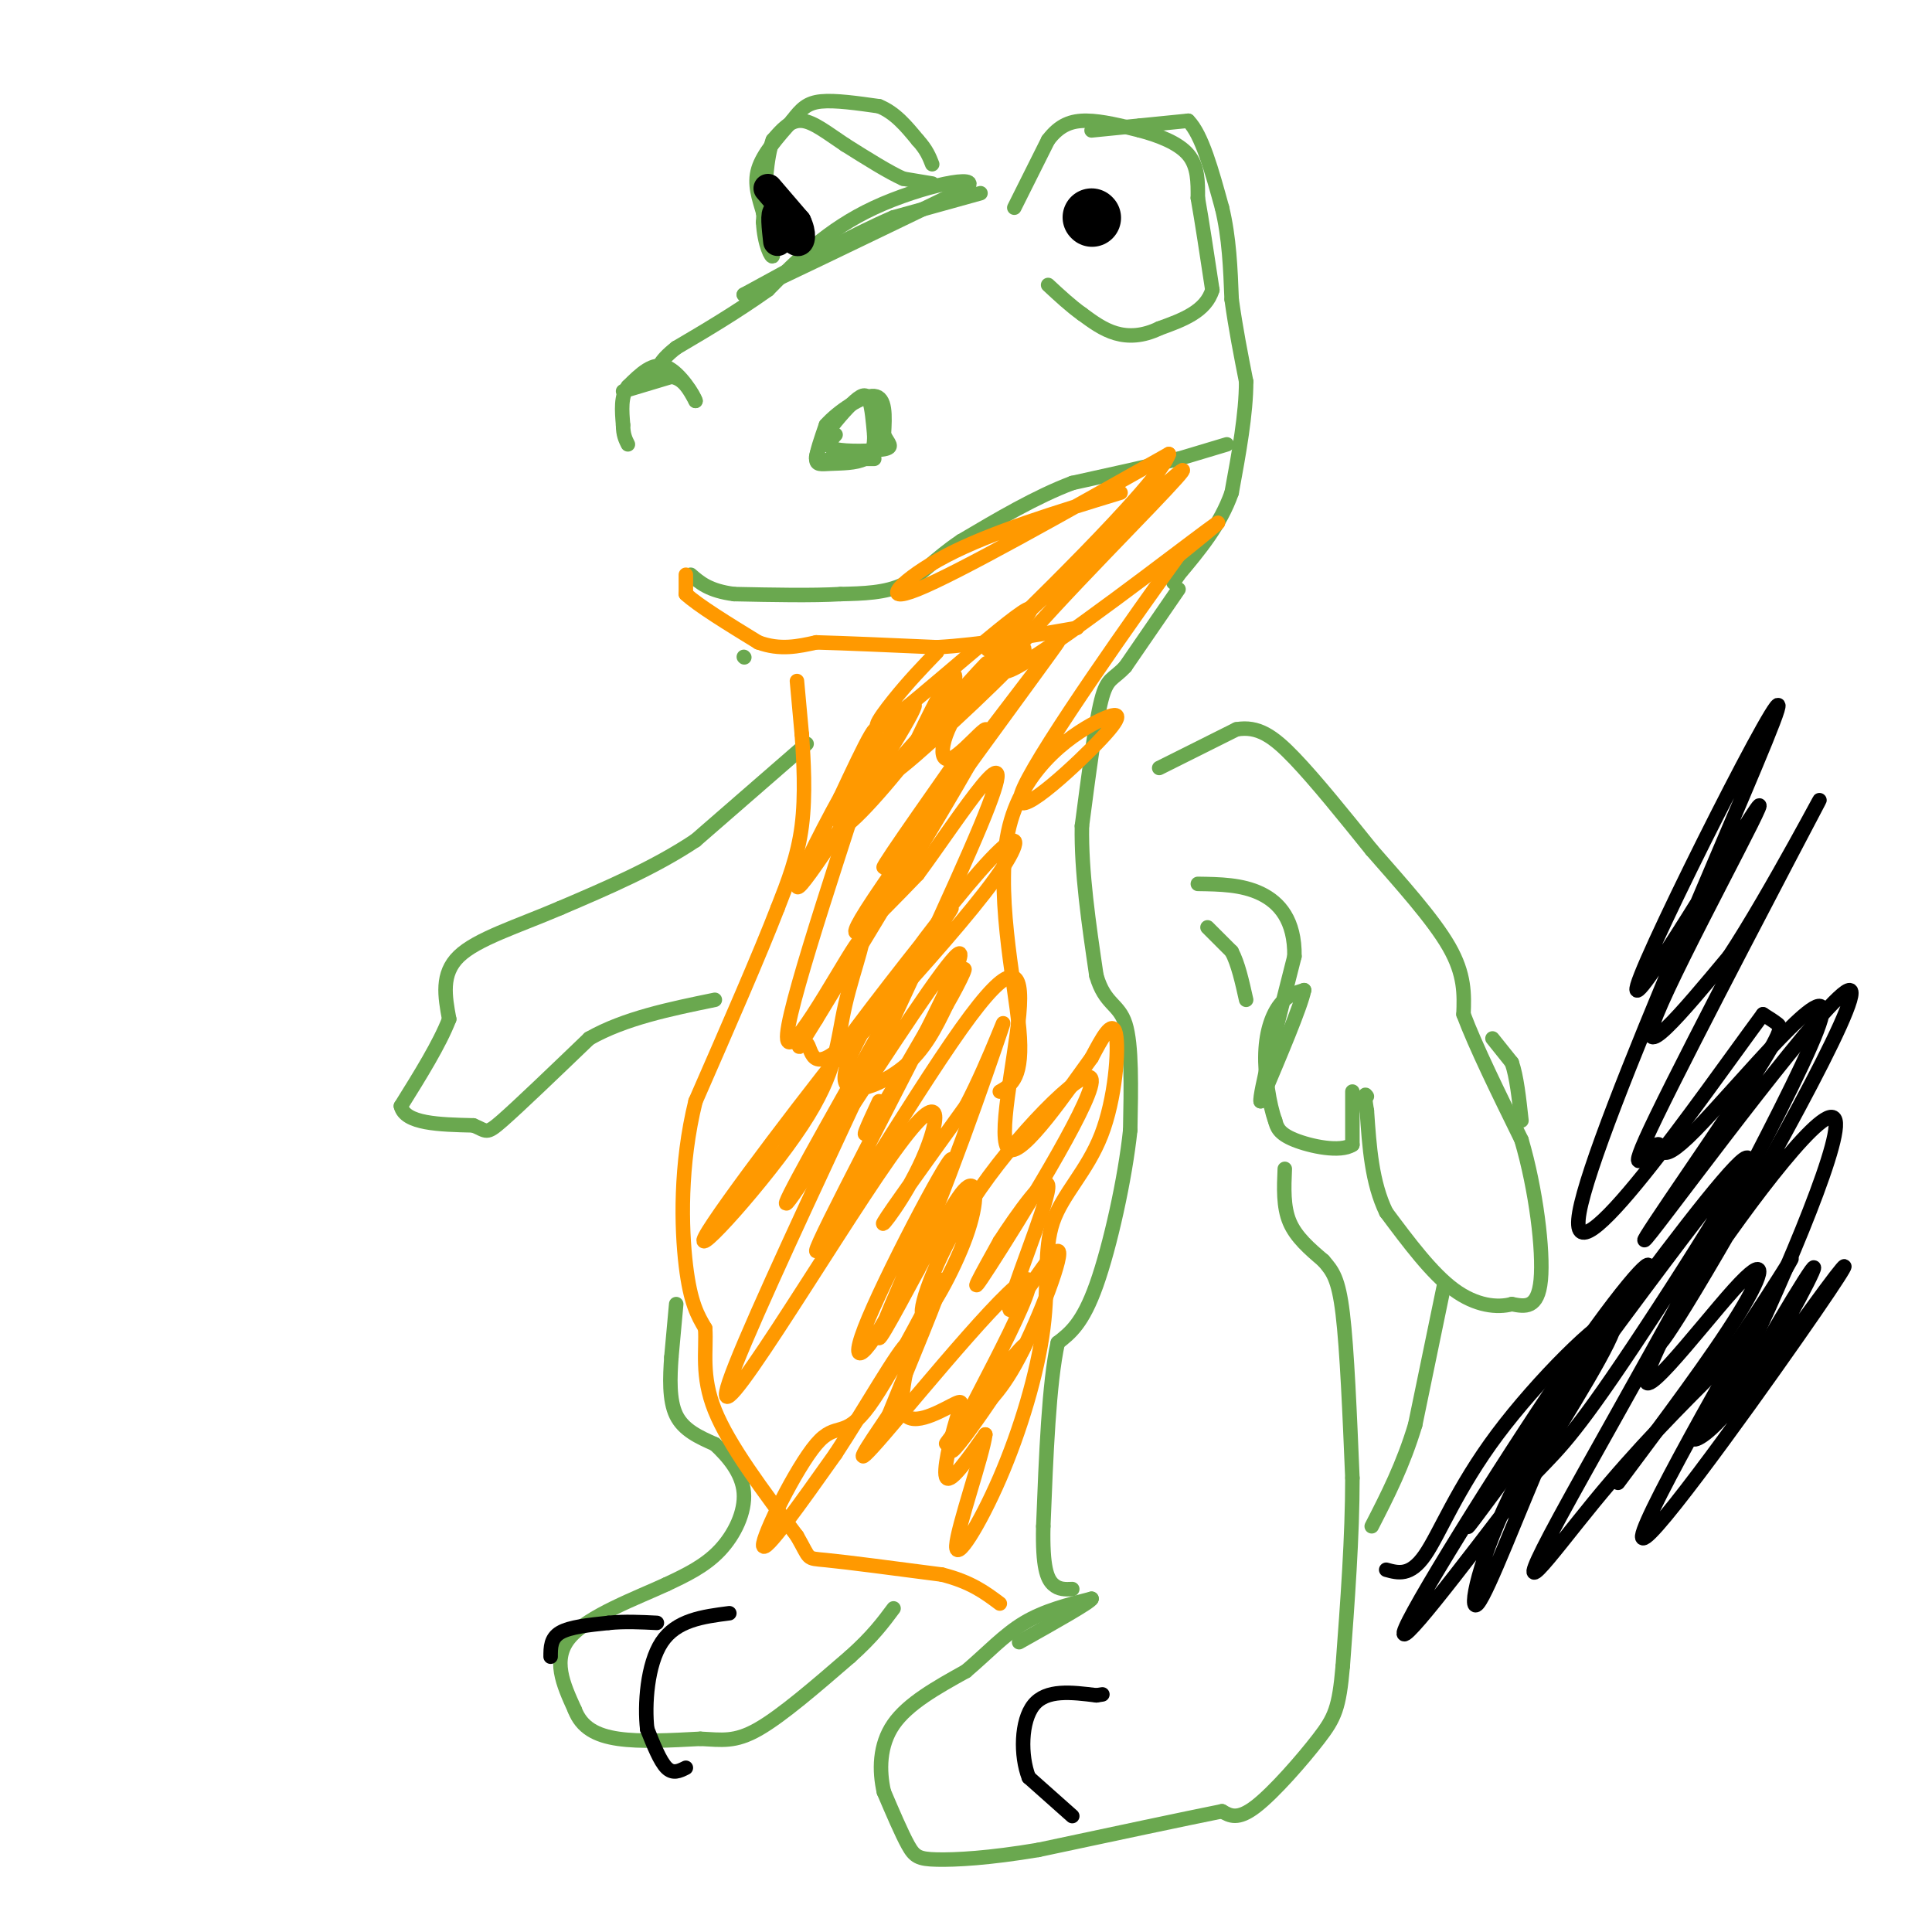 <svg viewBox='0 0 400 400' version='1.1' xmlns='http://www.w3.org/2000/svg' xmlns:xlink='http://www.w3.org/1999/xlink'><g fill='none' stroke='#6aa84f' stroke-width='3' stroke-linecap='round' stroke-linejoin='round'><path d='M203,40c0.000,0.000 -18.000,5.000 -18,5'/><path d='M185,45c-8.167,3.500 -19.583,9.750 -31,16'/><path d='M154,61c2.500,-1.000 24.250,-11.500 46,-22'/><path d='M200,39c3.911,-3.289 -9.311,-0.511 -19,4c-9.689,4.511 -15.844,10.756 -22,17'/><path d='M159,60c-6.833,4.833 -12.917,8.417 -19,12'/><path d='M140,72c-3.833,3.000 -3.917,4.500 -4,6'/><path d='M129,81c0.000,0.000 10.000,-3.000 10,-3'/><path d='M139,78c2.500,0.333 3.750,2.667 5,5'/><path d='M144,83c-0.200,-0.956 -3.200,-5.844 -6,-7c-2.800,-1.156 -5.400,1.422 -8,4'/><path d='M130,80c-1.500,2.000 -1.250,5.000 -1,8'/><path d='M129,88c0.000,2.000 0.500,3.000 1,4'/><path d='M181,95c0.000,0.000 -8.000,0.000 -8,0'/><path d='M173,95c-2.222,0.222 -3.778,0.778 -4,0c-0.222,-0.778 0.889,-2.889 2,-5'/><path d='M171,90c1.500,-2.274 4.250,-5.458 6,-7c1.750,-1.542 2.500,-1.440 3,0c0.500,1.440 0.750,4.220 1,7'/><path d='M181,90c0.072,2.161 -0.249,4.064 -2,5c-1.751,0.936 -4.933,0.906 -7,1c-2.067,0.094 -3.019,0.313 -3,-1c0.019,-1.313 1.010,-4.156 2,-7'/><path d='M171,88c2.444,-2.778 7.556,-6.222 10,-6c2.444,0.222 2.222,4.111 2,8'/><path d='M183,90c0.905,1.881 2.167,2.583 0,3c-2.167,0.417 -7.762,0.548 -10,0c-2.238,-0.548 -1.119,-1.774 0,-3'/><path d='M193,38c0.000,0.000 -6.000,-1.000 -6,-1'/><path d='M187,37c-3.000,-1.333 -7.500,-4.167 -12,-7'/><path d='M175,30c-3.600,-2.378 -6.600,-4.822 -9,-5c-2.400,-0.178 -4.200,1.911 -6,4'/><path d='M160,29c-1.333,3.500 -1.667,10.250 -2,17'/><path d='M158,46c0.222,4.600 1.778,7.600 2,7c0.222,-0.600 -0.889,-4.800 -2,-9'/><path d='M158,44c-0.844,-2.956 -1.956,-5.844 -1,-9c0.956,-3.156 3.978,-6.578 7,-10'/><path d='M164,25c1.889,-2.489 3.111,-3.711 6,-4c2.889,-0.289 7.444,0.356 12,1'/><path d='M182,22c3.333,1.333 5.667,4.167 8,7'/><path d='M190,29c1.833,2.000 2.417,3.500 3,5'/><path d='M210,43c0.000,0.000 7.000,-14.000 7,-14'/><path d='M217,29c2.378,-3.156 4.822,-4.044 8,-4c3.178,0.044 7.089,1.022 11,2'/><path d='M236,27c3.844,1.022 7.956,2.578 10,5c2.044,2.422 2.022,5.711 2,9'/><path d='M248,41c0.833,4.667 1.917,11.833 3,19'/><path d='M251,60c-1.333,4.500 -6.167,6.250 -11,8'/><path d='M240,68c-3.400,1.644 -6.400,1.756 -9,1c-2.600,-0.756 -4.800,-2.378 -7,-4'/><path d='M224,65c-2.333,-1.667 -4.667,-3.833 -7,-6'/><path d='M226,27c0.000,0.000 10.000,-1.000 10,-1'/><path d='M236,26c3.333,-0.333 6.667,-0.667 10,-1'/><path d='M246,25c2.833,2.833 4.917,10.417 7,18'/><path d='M253,43c1.500,6.167 1.750,12.583 2,19'/><path d='M255,62c0.833,6.000 1.917,11.500 3,17'/><path d='M258,79c0.000,6.667 -1.500,14.833 -3,23'/><path d='M255,102c-2.333,6.667 -6.667,11.833 -11,17'/><path d='M244,119c-1.833,2.833 -0.917,1.417 0,0'/><path d='M254,92c0.000,0.000 -10.000,3.000 -10,3'/><path d='M244,95c-5.333,1.333 -13.667,3.167 -22,5'/><path d='M222,100c-7.500,2.833 -15.250,7.417 -23,12'/><path d='M199,112c-5.667,3.778 -8.333,7.222 -12,9c-3.667,1.778 -8.333,1.889 -13,2'/><path d='M174,123c-5.833,0.333 -13.917,0.167 -22,0'/><path d='M152,123c-5.167,-0.667 -7.083,-2.333 -9,-4'/><path d='M244,122c0.000,0.000 -11.000,16.000 -11,16'/><path d='M233,138c-2.644,2.889 -3.756,2.111 -5,7c-1.244,4.889 -2.622,15.444 -4,26'/><path d='M224,171c-0.167,9.500 1.417,20.250 3,31'/><path d='M227,202c1.756,6.067 4.644,5.733 6,10c1.356,4.267 1.178,13.133 1,22'/><path d='M234,234c-1.044,10.000 -4.156,24.000 -7,32c-2.844,8.000 -5.422,10.000 -8,12'/><path d='M219,278c-1.833,8.333 -2.417,23.167 -3,38'/><path d='M216,316c-0.200,8.533 0.800,10.867 2,12c1.200,1.133 2.600,1.067 4,1'/><path d='M240,159c0.000,0.000 16.000,-8.000 16,-8'/><path d='M256,151c4.444,-0.756 7.556,1.356 12,6c4.444,4.644 10.222,11.822 16,19'/><path d='M284,176c5.911,6.778 12.689,14.222 16,20c3.311,5.778 3.156,9.889 3,14'/><path d='M303,210c2.500,6.667 7.250,16.333 12,26'/><path d='M315,236c3.022,10.267 4.578,22.933 4,29c-0.578,6.067 -3.289,5.533 -6,5'/><path d='M313,270c-2.978,0.822 -7.422,0.378 -12,-3c-4.578,-3.378 -9.289,-9.689 -14,-16'/><path d='M287,251c-3.000,-6.167 -3.500,-13.583 -4,-21'/><path d='M283,230c-0.667,-4.000 -0.333,-3.500 0,-3'/><path d='M280,226c0.000,0.000 0.000,11.000 0,11'/><path d='M280,237c-2.489,1.667 -8.711,0.333 -12,-1c-3.289,-1.333 -3.644,-2.667 -4,-4'/><path d='M264,232c-1.190,-3.226 -2.167,-9.292 -2,-14c0.167,-4.708 1.476,-8.060 3,-10c1.524,-1.940 3.262,-2.470 5,-3'/><path d='M270,205c-0.667,3.333 -4.833,13.167 -9,23'/><path d='M261,228c-0.333,-1.167 3.333,-15.583 7,-30'/><path d='M268,198c0.111,-7.467 -3.111,-11.133 -7,-13c-3.889,-1.867 -8.444,-1.933 -13,-2'/><path d='M309,215c0.000,0.000 4.000,5.000 4,5'/><path d='M313,220c1.000,2.833 1.500,7.417 2,12'/><path d='M299,266c0.000,0.000 -6.000,29.000 -6,29'/><path d='M293,295c-2.500,8.333 -5.750,14.667 -9,21'/><path d='M250,192c0.000,0.000 5.000,5.000 5,5'/><path d='M255,197c1.333,2.500 2.167,6.250 3,10'/><path d='M266,242c-0.167,3.917 -0.333,7.833 1,11c1.333,3.167 4.167,5.583 7,8'/><path d='M274,261c1.889,2.178 3.111,3.622 4,11c0.889,7.378 1.444,20.689 2,34'/><path d='M280,306c0.000,12.167 -1.000,25.583 -2,39'/><path d='M278,345c-0.750,8.607 -1.625,10.625 -5,15c-3.375,4.375 -9.250,11.107 -13,14c-3.750,2.893 -5.375,1.946 -7,1'/><path d='M253,375c-7.500,1.500 -22.750,4.750 -38,8'/><path d='M215,383c-10.333,1.738 -17.167,2.083 -21,2c-3.833,-0.083 -4.667,-0.595 -6,-3c-1.333,-2.405 -3.167,-6.702 -5,-11'/><path d='M183,371c-1.000,-4.333 -1.000,-9.667 2,-14c3.000,-4.333 9.000,-7.667 15,-11'/><path d='M200,346c4.378,-3.711 7.822,-7.489 12,-10c4.178,-2.511 9.089,-3.756 14,-5'/><path d='M226,331c-0.167,0.667 -7.583,4.833 -15,9'/><path d='M154,136c0.000,0.000 0.100,0.100 0.1,0.1'/><path d='M167,154c0.000,0.000 -23.000,20.000 -23,20'/><path d='M144,174c-8.500,5.667 -18.250,9.833 -28,14'/><path d='M116,188c-8.933,3.822 -17.267,6.378 -21,10c-3.733,3.622 -2.867,8.311 -2,13'/><path d='M93,211c-2.000,5.167 -6.000,11.583 -10,18'/><path d='M83,229c0.833,3.667 7.917,3.833 15,4'/><path d='M98,233c2.867,1.156 2.533,2.044 6,-1c3.467,-3.044 10.733,-10.022 18,-17'/><path d='M122,215c7.333,-4.167 16.667,-6.083 26,-8'/><path d='M140,270c0.000,0.000 -1.000,11.000 -1,11'/><path d='M139,281c-0.289,4.111 -0.511,8.889 1,12c1.511,3.111 4.756,4.556 8,6'/><path d='M148,299c2.762,2.560 5.667,5.958 6,10c0.333,4.042 -1.905,8.726 -5,12c-3.095,3.274 -7.048,5.137 -11,7'/><path d='M138,328c-6.200,2.867 -16.200,6.533 -20,11c-3.800,4.467 -1.400,9.733 1,15'/><path d='M119,354c1.400,3.667 4.400,5.333 9,6c4.600,0.667 10.800,0.333 17,0'/><path d='M145,360c4.467,0.222 7.133,0.778 12,-2c4.867,-2.778 11.933,-8.889 19,-15'/><path d='M176,343c4.667,-4.167 6.833,-7.083 9,-10'/></g>
<g fill='none' stroke='#ff9900' stroke-width='3' stroke-linecap='round' stroke-linejoin='round'><path d='M194,135c-2.911,3.018 -5.821,6.035 -9,10c-3.179,3.965 -6.625,8.877 2,2c8.625,-6.877 29.322,-25.544 26,-20c-3.322,5.544 -30.663,35.298 -37,42c-6.337,6.702 8.332,-9.649 23,-26'/><path d='M199,143c5.445,-6.039 7.559,-8.138 2,-2c-5.559,6.138 -18.791,20.512 -16,19c2.791,-1.512 21.604,-18.911 26,-24c4.396,-5.089 -5.626,2.131 -11,9c-5.374,6.869 -6.101,13.388 -3,12c3.101,-1.388 10.029,-10.682 6,-3c-4.029,7.682 -19.014,32.341 -34,57'/><path d='M169,211c-5.742,9.372 -3.097,4.303 -2,5c1.097,0.697 0.647,7.159 8,0c7.353,-7.159 22.509,-27.938 22,-28c-0.509,-0.062 -16.681,20.595 -22,28c-5.319,7.405 0.216,1.558 8,-7c7.784,-8.558 17.815,-19.826 23,-27c5.185,-7.174 5.522,-10.254 1,-6c-4.522,4.254 -13.903,15.841 -21,26c-7.097,10.159 -11.911,18.889 -11,22c0.911,3.111 7.546,0.603 12,-3c4.454,-3.603 6.727,-8.302 9,-13'/><path d='M196,208c2.869,-4.917 5.542,-10.708 2,-5c-3.542,5.708 -13.298,22.917 -17,29c-3.702,6.083 -1.351,1.042 1,-4'/><path d='M142,119c0.000,0.000 0.000,4.000 0,4'/><path d='M142,123c2.500,2.333 8.750,6.167 15,10'/><path d='M157,133c4.500,1.667 8.250,0.833 12,0'/><path d='M169,133c6.167,0.167 15.583,0.583 25,1'/><path d='M194,134c9.000,-0.500 19.000,-2.250 29,-4'/><path d='M165,141c0.000,0.000 1.000,11.000 1,11'/><path d='M166,152c0.378,5.178 0.822,12.622 0,19c-0.822,6.378 -2.911,11.689 -5,17'/><path d='M161,188c-3.667,9.500 -10.333,24.750 -17,40'/><path d='M144,228c-3.267,13.200 -2.933,26.200 -2,34c0.933,7.800 2.467,10.400 4,13'/><path d='M146,275c0.311,4.644 -0.911,9.756 2,17c2.911,7.244 9.956,16.622 17,26'/><path d='M165,318c2.911,5.022 1.689,4.578 6,5c4.311,0.422 14.156,1.711 24,3'/><path d='M195,326c6.000,1.500 9.000,3.750 12,6'/><path d='M197,159c-9.565,13.655 -19.131,27.310 -11,17c8.131,-10.310 33.958,-44.583 33,-43c-0.958,1.583 -28.702,39.024 -38,53c-9.298,13.976 -0.149,4.488 9,-5'/><path d='M190,181c7.986,-10.745 23.450,-35.109 13,-10c-10.450,25.109 -46.814,99.689 -52,115c-5.186,15.311 20.806,-28.649 33,-46c12.194,-17.351 10.591,-8.095 7,0c-3.591,8.095 -9.169,15.027 -8,13c1.169,-2.027 9.084,-13.014 17,-24'/><path d='M200,229c5.126,-9.772 9.442,-22.202 7,-15c-2.442,7.202 -11.640,34.038 -19,50c-7.360,15.962 -12.880,21.052 -9,11c3.880,-10.052 17.160,-35.245 18,-35c0.840,0.245 -10.760,25.927 -14,34c-3.240,8.073 1.880,-1.464 7,-11'/><path d='M190,263c3.183,-5.823 7.639,-14.881 10,-17c2.361,-2.119 2.626,2.702 0,10c-2.626,7.298 -8.143,17.074 -9,16c-0.857,-1.074 2.946,-12.999 12,-26c9.054,-13.001 23.361,-27.077 23,-22c-0.361,5.077 -15.389,29.308 -21,38c-5.611,8.692 -1.806,1.846 2,-5'/><path d='M207,257c3.247,-5.060 10.365,-15.209 10,-11c-0.365,4.209 -8.211,22.778 -8,25c0.211,2.222 8.480,-11.902 10,-12c1.520,-0.098 -3.709,13.829 -8,22c-4.291,8.171 -7.646,10.585 -11,13'/><path d='M200,294c-3.352,4.027 -6.234,7.595 -2,2c4.234,-5.595 15.582,-20.353 14,-17c-1.582,3.353 -16.094,24.816 -15,21c1.094,-3.816 17.795,-32.912 16,-35c-1.795,-2.088 -22.084,22.832 -30,32c-7.916,9.168 -3.458,2.584 1,-4'/><path d='M184,293c3.438,-8.515 11.532,-27.801 11,-28c-0.532,-0.199 -9.689,18.689 -15,26c-5.311,7.311 -6.776,3.045 -11,8c-4.224,4.955 -11.207,19.130 -11,21c0.207,1.870 7.603,-8.565 15,-19'/><path d='M173,301c5.933,-9.012 13.265,-22.042 15,-23c1.735,-0.958 -2.126,10.155 -1,14c1.126,3.845 7.240,0.422 10,-1c2.760,-1.422 2.166,-0.844 1,3c-1.166,3.844 -2.905,10.956 -2,12c0.905,1.044 4.452,-3.978 8,-9'/><path d='M204,297c-0.520,4.244 -5.818,19.355 -6,23c-0.182,3.645 4.754,-4.176 9,-14c4.246,-9.824 7.804,-21.652 9,-31c1.196,-9.348 0.032,-16.217 2,-22c1.968,-5.783 7.068,-10.480 10,-18c2.932,-7.520 3.695,-17.863 3,-21c-0.695,-3.137 -2.847,0.931 -5,5'/><path d='M226,219c-4.780,6.567 -14.230,20.484 -17,19c-2.770,-1.484 1.140,-18.368 2,-28c0.860,-9.632 -1.329,-12.012 -12,3c-10.671,15.012 -29.823,47.418 -30,46c-0.177,-1.418 18.623,-36.658 26,-52c7.377,-15.342 3.332,-10.784 -6,3c-9.332,13.784 -23.952,36.796 -26,39c-2.048,2.204 8.476,-16.398 19,-35'/><path d='M182,214c4.557,-8.827 6.449,-13.396 -3,-2c-9.449,11.396 -30.238,38.756 -33,44c-2.762,5.244 12.505,-11.629 20,-23c7.495,-11.371 7.218,-17.240 9,-25c1.782,-7.760 5.622,-17.410 2,-12c-3.622,5.410 -14.706,25.880 -14,18c0.706,-7.880 13.202,-44.108 17,-57c3.798,-12.892 -1.101,-2.446 -6,8'/><path d='M174,165c-4.144,7.427 -11.503,21.993 -8,18c3.503,-3.993 17.869,-26.546 22,-34c4.131,-7.454 -1.973,0.190 -7,8c-5.027,7.810 -8.976,15.784 -6,14c2.976,-1.784 12.878,-13.326 18,-21c5.122,-7.674 5.463,-11.478 4,-10c-1.463,1.478 -4.732,8.239 -8,15'/><path d='M189,155c0.667,0.500 6.333,-5.750 12,-12'/><path d='M232,102c-13.378,4.089 -26.756,8.178 -36,13c-9.244,4.822 -14.356,10.378 -6,7c8.356,-3.378 30.178,-15.689 52,-28'/><path d='M242,94c-1.932,6.232 -32.762,35.811 -37,40c-4.238,4.189 18.116,-17.013 30,-28c11.884,-10.987 13.299,-11.759 3,-1c-10.299,10.759 -32.311,33.051 -30,34c2.311,0.949 28.946,-19.443 39,-27c10.054,-7.557 3.527,-2.278 -3,3'/><path d='M244,115c-8.443,11.673 -28.051,39.357 -32,48c-3.949,8.643 7.762,-1.753 14,-8c6.238,-6.247 7.002,-8.345 2,-6c-5.002,2.345 -15.770,9.131 -19,22c-3.230,12.869 1.077,31.820 2,42c0.923,10.180 -1.539,11.590 -4,13'/></g>
<g fill='none' stroke='#000000' stroke-width='12' stroke-linecap='round' stroke-linejoin='round'><path d='M226,45c0.000,0.000 0.100,0.100 0.1,0.1'/></g>
<g fill='none' stroke='#000000' stroke-width='6' stroke-linecap='round' stroke-linejoin='round'><path d='M159,39c0.000,0.000 6.000,7.000 6,7'/><path d='M165,46c1.111,2.244 0.889,4.356 0,4c-0.889,-0.356 -2.444,-3.178 -4,-6'/><path d='M161,44c-0.667,0.000 -0.333,3.000 0,6'/></g>
<g fill='none' stroke='#000000' stroke-width='3' stroke-linecap='round' stroke-linejoin='round'><path d='M222,376c0.000,0.000 -9.000,-8.000 -9,-8'/><path d='M213,368c-1.756,-4.489 -1.644,-11.711 1,-15c2.644,-3.289 7.822,-2.644 13,-2'/><path d='M227,351c2.167,-0.333 1.083,-0.167 0,0'/><path d='M142,366c-1.333,0.667 -2.667,1.333 -4,0c-1.333,-1.333 -2.667,-4.667 -4,-8'/><path d='M134,358c-0.578,-4.978 -0.022,-13.422 3,-18c3.022,-4.578 8.511,-5.289 14,-6'/><path d='M114,343c0.000,-1.917 0.000,-3.833 2,-5c2.000,-1.167 6.000,-1.583 10,-2'/><path d='M126,336c3.333,-0.333 6.667,-0.167 10,0'/><path d='M287,325c2.482,0.685 4.964,1.369 8,-3c3.036,-4.369 6.625,-13.792 15,-25c8.375,-11.208 21.536,-24.202 24,-24c2.464,0.202 -5.768,13.601 -14,27'/><path d='M320,300c-5.384,12.261 -11.845,29.412 -14,32c-2.155,2.588 -0.003,-9.387 8,-25c8.003,-15.613 21.856,-34.865 26,-42c4.144,-7.135 -1.423,-2.152 -14,16c-12.577,18.152 -32.165,49.472 -35,56c-2.835,6.528 11.082,-11.736 25,-30'/><path d='M316,307c5.891,-6.410 8.118,-7.434 20,-25c11.882,-17.566 33.418,-51.673 22,-38c-11.418,13.673 -55.789,75.125 -54,72c1.789,-3.125 49.737,-70.827 57,-76c7.263,-5.173 -26.160,52.184 -38,74c-11.840,21.816 -2.097,8.090 7,-3c9.097,-11.090 17.549,-19.545 26,-28'/><path d='M356,283c9.192,-12.494 19.170,-29.730 13,-19c-6.170,10.730 -28.490,49.425 -29,54c-0.510,4.575 20.788,-24.969 32,-41c11.212,-16.031 12.336,-18.550 6,-10c-6.336,8.550 -20.131,28.170 -20,26c0.131,-2.170 14.190,-26.128 17,-30c2.810,-3.872 -5.628,12.342 -12,22c-6.372,9.658 -10.678,12.759 -12,13c-1.322,0.241 0.339,-2.380 2,-5'/><path d='M353,293c0.282,0.761 -0.014,5.164 7,-9c7.014,-14.164 21.338,-46.894 20,-52c-1.338,-5.106 -18.336,17.410 -28,32c-9.664,14.590 -11.992,21.252 -1,3c10.992,-18.252 35.304,-61.418 32,-62c-3.304,-0.582 -34.226,41.421 -41,50c-6.774,8.579 10.599,-16.267 19,-29c8.401,-12.733 7.829,-13.352 7,-14c-0.829,-0.648 -1.914,-1.324 -3,-2'/><path d='M365,210c-12.167,16.428 -41.085,58.500 -38,41c3.085,-17.500 38.172,-94.570 41,-104c2.828,-9.430 -26.603,48.782 -29,57c-2.397,8.218 22.239,-33.557 25,-37c2.761,-3.443 -16.354,31.445 -21,43c-4.646,11.555 5.177,-0.222 15,-12'/><path d='M358,198c8.408,-12.702 21.928,-38.456 18,-31c-3.928,7.456 -25.303,48.121 -33,64c-7.697,15.879 -1.714,6.972 0,6c1.714,-0.972 -0.841,5.990 8,-3c8.841,-8.990 29.076,-33.931 26,-23c-3.076,10.931 -29.464,57.734 -35,71c-5.536,13.266 9.779,-7.005 17,-15c7.221,-7.995 6.349,-3.713 1,5c-5.349,8.713 -15.174,21.856 -25,35'/></g>
</svg>